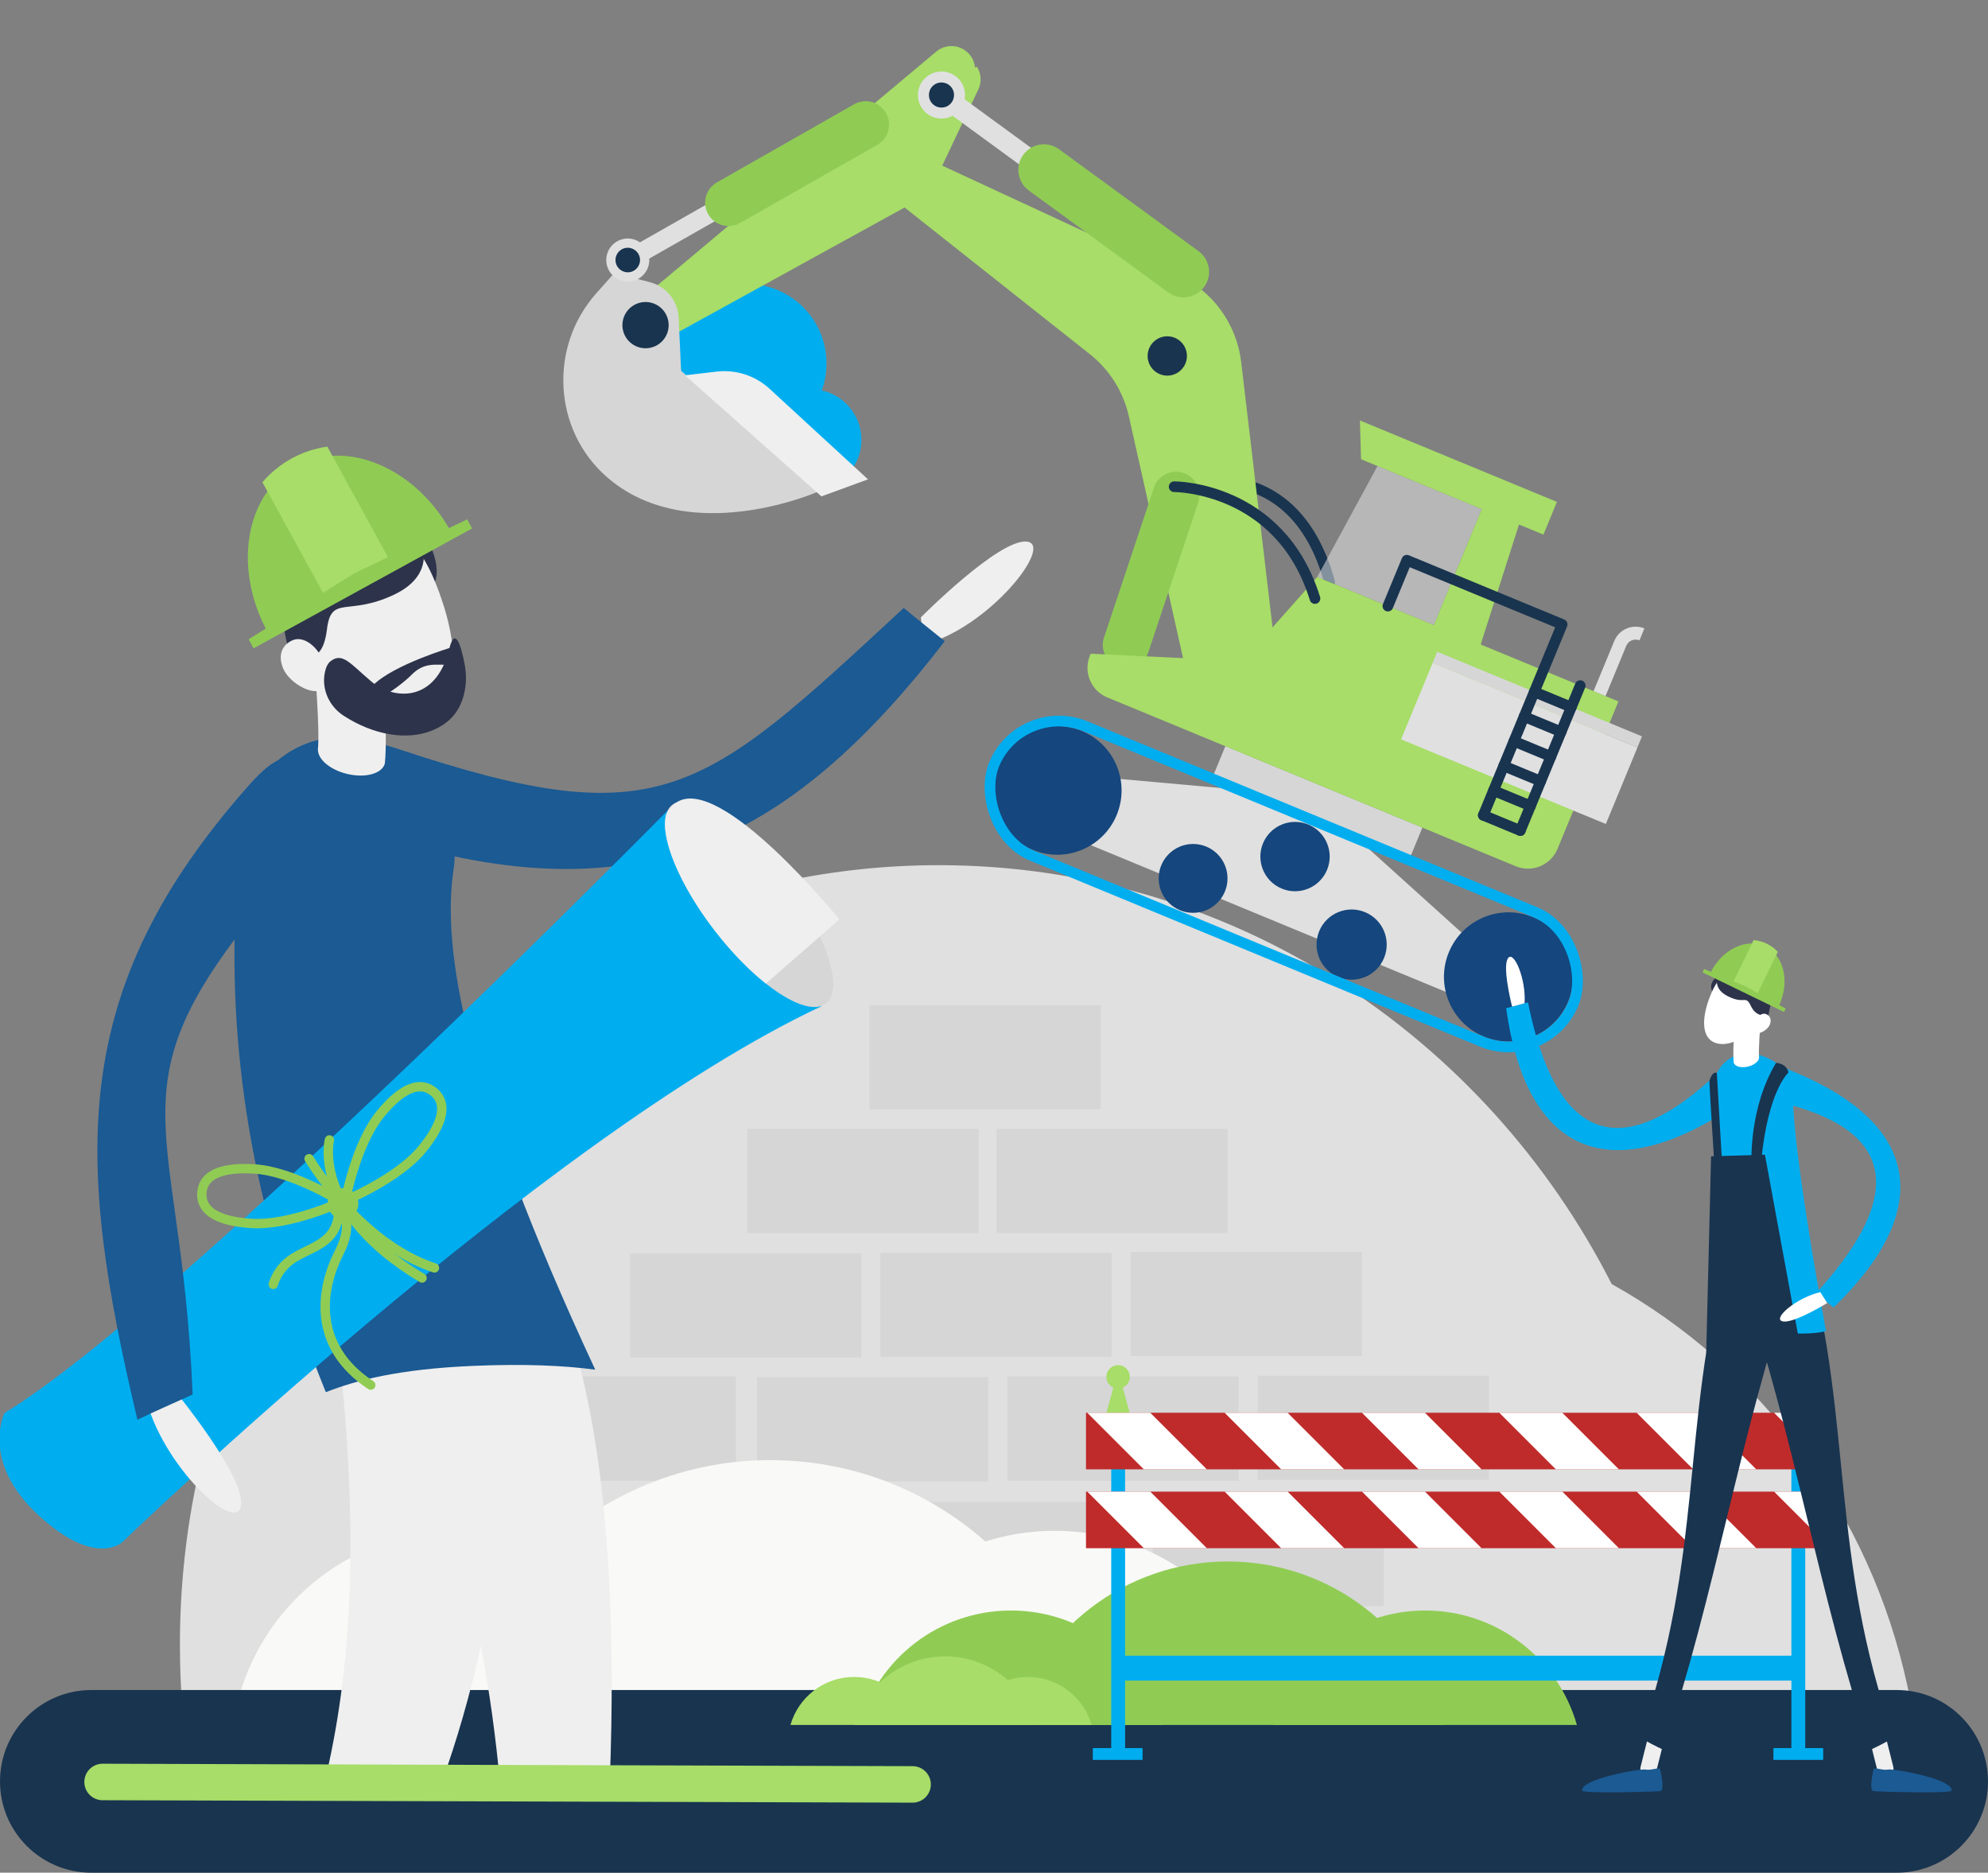 <?xml version="1.0" encoding="UTF-8"?><svg id="Layer_1" xmlns="http://www.w3.org/2000/svg" xmlns:xlink="http://www.w3.org/1999/xlink" viewBox="0 0 1221 1150"><rect x="0" y="0" width="1221" height="1150" fill="#808080" stroke="none"/><defs><style>.cls-1{fill:#fff;}.cls-2{fill:#15467d;}.cls-3{stroke:#00aef0;}.cls-3,.cls-4{stroke-width:6.56px;}.cls-3,.cls-4,.cls-5,.cls-6{fill:none;stroke-linecap:round;}.cls-3,.cls-4,.cls-6{stroke-linejoin:round;}.cls-7{fill:#90cc54;}.cls-4{stroke:#19344f;}.cls-8{opacity:.5;}.cls-8,.cls-9{fill:#efefef;}.cls-10{fill:#d6d6d6;}.cls-11{fill:#f9f9f7;}.cls-5{stroke:#a7dd68;stroke-miterlimit:10;stroke-width:22.41px;}.cls-12{fill:#e0e0e0;}.cls-13{fill:#1b5a93;}.cls-14{clip-path:url(#clippath-1);}.cls-15{fill:#19344f;}.cls-6{stroke:#90cc54;stroke-width:5.75px;}.cls-16{fill:#2d334a;}.cls-17{fill:#00aef0;}.cls-18{clip-path:url(#clippath);}.cls-19{fill:#bf2b2b;}.cls-20{fill:#a7dd68;}</style><clipPath id="clippath"><rect class="cls-19" x="667" y="915.98" width="457.24" height="34.75"/></clipPath><clipPath id="clippath-1"><rect class="cls-19" x="667" y="867.55" width="457.24" height="34.75"/></clipPath></defs><path class="cls-12" d="M1180,1107.17c-2.07,3.25-4.46,6.26-7.11,8.99-9.86,10.13-23.47,16.39-38.51,16.39H125.88c-9.21-35.83-14.46-73.3-15.26-111.91-.08-3.49-.12-7-.12-10.51,0-264.46,208.68-478.84,466.1-478.84,179.59,0,335.44,104.34,413.28,257.23,91.15,50.71,158.77,140.35,181.71,247.22,4.95,23.08,7.83,46.97,8.41,71.44Z"/><rect class="cls-10" x="553" y="922.28" width="142" height="64"/><rect class="cls-10" x="708" y="922.28" width="142" height="64"/><rect class="cls-10" x="612" y="693.28" width="142" height="64"/><rect class="cls-10" x="534" y="617.28" width="142" height="64"/><rect class="cls-10" x="459" y="693.28" width="142" height="64"/><g><rect class="cls-10" x="387" y="769.61" width="142" height="64"/><rect class="cls-10" x="540.75" y="769.28" width="142" height="64"/><rect class="cls-10" x="694.5" y="768.78" width="142" height="64"/></g><g><rect class="cls-10" x="465" y="845.61" width="142" height="64"/><rect class="cls-10" x="310" y="845.28" width="142" height="64"/><rect class="cls-10" x="618.75" y="845.28" width="142" height="64"/><rect class="cls-10" x="772.5" y="844.78" width="142" height="64"/></g><g><path class="cls-11" d="M281.3,940.03c-63.81,0-117.62,42.8-134.3,101.25H415.6c-16.68-58.45-70.49-101.25-134.3-101.25Z"/><path class="cls-11" d="M647.7,940.03c-63.81,0-117.62,42.8-134.3,101.25h268.6c-16.68-58.45-70.49-101.25-134.3-101.25Z"/><path class="cls-11" d="M473.14,896.65c-91.14,0-168.01,61.13-191.84,144.62h383.67c-23.83-83.49-100.69-144.62-191.84-144.62Z"/></g><g><circle class="cls-17" cx="458.83" cy="223.19" r="48.79"/><circle class="cls-17" cx="498" cy="270.09" r="31.05"/><g><path class="cls-4" d="M721.15,298.88s72.2-25.75,95.47,58.52"/><rect class="cls-10" x="743.5" y="482.41" width="130.94" height="21.56" transform="translate(249.67 -271.57) rotate(22.45)"/><path class="cls-20" d="M600.03,41.04c-.4,.09-.8,.21-1.19,.34-.33-3.18-1.69-6.23-4.01-8.64h0c-5.31-5.49-13.96-5.95-19.82-1.04l-185.66,155.61c-4.55,3.82-5.27,10.55-1.61,15.24,3.33,4.27,9.27,5.49,14.02,2.88l6.71-3.69c-.67,2.15-.67,4.47,.04,6.64,.11-.06,.23-.11,.34-.17l156.23-86.02c3.44-1.9,6.2-4.83,7.89-8.38l27.95-58.98c2.13-4.5,1.74-9.71-.87-13.8Z"/><path class="cls-20" d="M556.38,91.35l167.23,77.57c21.31,9.88,35.97,30.11,38.72,53.44l20.45,172.96c2,16.89-11.17,31.74-28.17,31.78h0c-13.34,.03-24.91-9.21-27.83-22.22l-33.43-149.18c-3.39-15.13-11.87-28.64-24.03-38.26l-128.13-101.41c-5.11-4.04-6.92-10.99-4.43-17.01h0c3.17-7.67,12.09-11.16,19.62-7.66Z"/><polygon class="cls-8" points="906.28 311.07 846.05 286.18 811.03 350.62 809.05 354.27 880.64 383.85 910.07 312.64 906.28 311.07"/><polygon class="cls-12" points="627.12 501.3 903.4 615.46 914.72 588.07 833.89 515.14 760.67 484.89 638.44 473.9 627.12 501.3"/><circle class="cls-2" cx="830.16" cy="580.09" r="21.55" transform="translate(-23 1125.78) rotate(-67.55)"/><circle class="cls-2" cx="732.78" cy="539.41" r="21.14"/><circle class="cls-2" cx="795.4" cy="526.04" r="21.29" transform="translate(5.47 1060.25) rotate(-67.55)"/><circle class="cls-2" cx="649.37" cy="485.39" r="39.5" transform="translate(-47.23 900.17) rotate(-67.55)"/><circle class="cls-2" cx="926.53" cy="599.92" r="39.64" transform="translate(18.23 1227.11) rotate(-67.55)"/><rect class="cls-3" x="596" y="499.89" width="384.89" height="85.95" rx="42.98" ry="42.98" transform="translate(267.08 -259.96) rotate(22.45)"/><path class="cls-7" d="M705.28,400.57l30.65-92.01c2.44-7.32-1.36-15.19-8.5-17.92-.19-.07-.38-.16-.58-.23-7.52-2.5-15.64,1.56-18.14,9.08l-30.65,92.01c-1.98,5.95,.15,12.27,4.85,15.9,1.24,.96,2.66,1.73,4.23,2.25,.04,.01,.08,.02,.12,.03,7.48,2.42,15.54-1.63,18.03-9.11Z"/><path class="cls-15" d="M728.08,223.2c-2.55,6.16-9.6,9.09-15.77,6.55-6.16-2.55-9.09-9.6-6.55-15.77,2.55-6.16,9.6-9.09,15.77-6.55,6.16,2.55,9.09,9.6,6.55,15.77Z"/><path class="cls-12" d="M726.92,159.19l-134.46-98.22c.67-3.64-.05-7.54-2.32-10.83-4.54-6.57-13.55-8.22-20.12-3.68-6.57,4.54-8.22,13.55-3.68,20.12,4.22,6.11,12.31,7.96,18.71,4.53l134.46,98.23c2.22,1.62,5.14,1.57,7.28,.1,.56-.39,1.07-.88,1.5-1.46,2.05-2.8,1.44-6.73-1.37-8.78Z"/><path class="cls-7" d="M736.14,154.25l-85.73-62.63c-6.94-5.07-16.65-3.61-21.8,3.24-.05,.06-.1,.11-.14,.18-5.12,7-3.59,16.83,3.42,21.95l85.73,62.63c5.54,4.05,12.85,3.94,18.19,.24,1.4-.97,2.66-2.18,3.72-3.62,.01-.01,.02-.03,.03-.04,5.12-7,3.59-16.83-3.42-21.95Z"/><path class="cls-15" d="M584.59,53.96c2.42,3.51,1.54,8.31-1.96,10.74-3.51,2.42-8.31,1.54-10.74-1.96-2.42-3.51-1.54-8.31,1.96-10.74,3.51-2.42,8.31-1.54,10.74,1.96Z"/><path class="cls-10" d="M501.48,302.32c.07-.03,.14-.06,.2-.08,.05-.02,.1-.04,.14-.06,.04-.02,.06-.03,.09-.04,.03-.01,.06-.03,.08-.04,.02,0,.04-.02,.05-.02,.02-.01,.04-.02,.04-.02l-83.75-74.36-1.54-32.79c-.03-.65-.09-1.29-.17-1.92-.02-.13-.05-.26-.07-.38-.07-.5-.15-1-.26-1.5-.02-.1-.05-.21-.08-.31-.12-.51-.24-1.02-.39-1.53-.02-.07-.05-.13-.07-.19-.17-.54-.35-1.07-.55-1.59,0-.03-.02-.05-.03-.07-.91-2.3-2.17-4.43-3.73-6.32,0,0,0,0,0,0h0c-3.06-3.71-7.25-6.48-12.14-7.76l-21.95-5.75-11.19,12.6c-29.25,32.94-26.48,84.12,6.81,112.96,11.97,10.37,25.57,16.3,39.33,19.33h0s0,0,0,0c2,.44,4,.82,6,1.14,.12,.02,.23,.04,.35,.06,2.67,.42,5.33,.74,7.99,.97,.05,0,.11,0,.16,.01,25.98,2.21,50.72-4.1,64.36-8.58,.03,0,.05-.02,.08-.03,1.39-.46,2.66-.89,3.81-1.3,.05-.02,.09-.03,.14-.05,.27-.09,.52-.19,.78-.28,.03-.01,.06-.02,.1-.03,.75-.27,1.44-.53,2.06-.76,.07-.03,.14-.05,.2-.08,.17-.07,.34-.13,.5-.19,.08-.03,.15-.06,.22-.09,.49-.19,.92-.36,1.29-.51,.07-.03,.15-.06,.21-.09,.09-.04,.18-.07,.26-.11,.08-.03,.15-.06,.22-.09,.07-.03,.14-.06,.2-.08,.09-.04,.16-.07,.23-.1Z"/><path class="cls-9" d="M498.17,262.21l-22.72-20.9-2.78-2.56c-8.8-8.09-20.69-11.95-32.57-10.55l-19.35,2.27,25.75,22.86,23.28,20.67,34.72,30.83,28.62-10.47-34.95-32.14Z"/><path class="cls-15" d="M407.1,209.09c-5.21,5.86-14.18,6.4-20.05,1.19s-6.4-14.18-1.19-20.05c5.21-5.86,14.18-6.4,20.05-1.19,5.86,5.21,6.4,14.18,1.19,20.05Z"/><path class="cls-20" d="M909.43,395.75l23.52-73.66,15,6.2,8.3-20.08-16.67-6.89-21.21-8.77-83.14-34.35,.7,23.8,74.14,30.64-29.43,71.22-71.6-29.58-45.72,51.62-93.42-4.45-.49,1.18c-4.14,10.02,.63,21.5,10.65,25.64l250.9,103.68c10.02,4.14,21.5-.63,25.64-10.65l37.43-90.57-84.6-34.96Z"/><path class="cls-12" d="M986.09,427.43l-7.34-3.03,12.74-30.83c2.98-7.2,11.26-10.64,18.47-7.67l-3.03,7.34c-3.16-1.31-6.79,.2-8.1,3.36l-12.74,30.83Z"/><rect class="cls-10" x="940.52" y="361.6" width="7.38" height="136.08" transform="translate(186.54 1138.2) rotate(-67.55)"/><polygon class="cls-12" points="879.92 407.06 874.68 419.75 868.18 435.47 860.51 454.03 910.26 474.59 951.55 491.66 986.28 506 993.95 487.44 1000.44 471.72 1005.69 459.03 879.92 407.06"/><polyline class="cls-4" points="852.42 372.19 864.06 344.03 959.45 383.45 947.82 411.61 911.03 500.63"/><line class="cls-4" x1="970.55" y1="421.01" x2="933.76" y2="510.03"/><line class="cls-4" x1="936.08" y1="440.02" x2="958.81" y2="449.42"/><line class="cls-4" x1="929.82" y1="455.18" x2="952.55" y2="464.57"/><line class="cls-4" x1="942.34" y1="424.87" x2="965.07" y2="434.26"/><line class="cls-4" x1="923.56" y1="470.33" x2="946.28" y2="479.72"/><line class="cls-4" x1="911.03" y1="500.63" x2="933.76" y2="510.03"/><line class="cls-4" x1="917.29" y1="485.48" x2="940.02" y2="494.87"/><path class="cls-4" d="M721.15,298.88s65.12-.35,86.48,68.67"/><path class="cls-12" d="M525.25,73.56l-132.17,75.25c-2.79-1.92-6.3-2.78-9.9-2.12-7.18,1.32-11.92,8.21-10.6,15.39s8.21,11.92,15.39,10.6c6.68-1.23,11.24-7.28,10.78-13.89l132.18-75.25c2.18-1.24,3.24-3.69,2.81-6.03-.11-.62-.33-1.22-.66-1.8-1.57-2.75-5.07-3.72-7.83-2.15Z"/><path class="cls-7" d="M545.8,73.9c-.18-.99-.48-1.97-.88-2.92-.22-.53-.47-1.06-.76-1.58-3.92-6.89-12.68-9.29-19.56-5.37l-84.27,47.98c-6.88,3.92-9.29,12.68-5.37,19.56,.04,.07,.09,.14,.14,.21,3.98,6.72,12.62,9.03,19.43,5.16l84.27-47.98c5.45-3.1,8.09-9.23,7.01-15.07Z"/><path class="cls-15" d="M384.2,152.27c4.09-.75,8.03,1.95,8.78,6.05,.75,4.09-1.95,8.03-6.05,8.78-4.09,.75-8.03-1.95-8.78-6.05s1.95-8.03,6.05-8.78Z"/></g></g><path class="cls-15" d="M1221,1093.91c0,11.31-3.35,21.84-9.11,30.65-2.13,3.26-4.59,6.28-7.32,9.01-10.15,10.15-24.17,16.43-39.66,16.43H56.09C25.11,1150,0,1124.89,0,1093.91,0,1078.42,6.28,1064.4,16.43,1054.25c10.15-10.15,24.17-16.43,39.66-16.43H1164.91c14.82,0,28.29,5.75,38.32,15.13,10.94,10.24,17.77,24.81,17.77,40.96Z"/><g><g><path class="cls-16" d="M245.46,321.19s16.37,3.64,21.29,20.38c4.91,16.74-4,21.8-4,21.8l-17.28-22.89v-19.29Z"/><path class="cls-9" d="M565.58,379.12s48-48.37,65.07-46.53c17.06,1.84-23.41,53.05-63.34,63.22l-1.73-16.69Z"/><path class="cls-13" d="M555.07,373.33c8.46,7.11,16.93,13.65,25.18,20.4-103.96,135.12-200.82,169.01-359.35,116.14-24.25-8.09-24.29-17.1-15.59-36.57-2.37-3.17-2.51-2.89,0,0,8.7-19.47,15.21-21.34,39.84-13.16,161.04,53.48,186.1,27.85,309.91-86.81Z"/><path class="cls-9" d="M374.45,1095.82h-67.26c-2.66-28.82-6.54-57.28-11.84-85.11h0c-11.24-59.21-28.85-115.62-54.7-166.88-1.85-3.67-3.74-7.31-5.68-10.93,27.7-13.59,55.53-26.92,83.41-40.13h0c6.34-3.01,12.69-6.01,19.04-9,7.59,16.91,13.88,35.78,19.01,56.28,17.75,70.87,21.7,161.06,18.02,255.77Z"/><path class="cls-9" d="M318.59,779.88c-.05,4.33-.12,8.62-.21,12.88h0c-.29,15.57-.79,30.69-1.5,45.44-3.08,64.22-10.11,121-21.53,172.5h0c-6.64,30.04-14.78,58.27-24.49,85.12h-71.83c17.17-70.22,20.28-149.49,11.31-244.57-.6-6.4-1.26-12.87-1.97-19.41-.15-1.4-.31-2.8-.47-4.21-1.13-10.17-2.4-20.52-3.79-31.05,16.68-2.66,33.37-5.22,50.08-7.67h.01c21.44-3.18,42.9-6.18,64.39-9.03Z"/><path class="cls-13" d="M200.12,854.92c18.24-7.21,44.6-14.2,90.55-16.16,31.23-1.32,55.73-.23,74.92,2.34-80.39-172.53-94.33-258.51-87.04-306.95,3.63-24.17-5.82-48.41-25.19-63.25l-7.55-5.82c-35.12-26.96-86.51-7.7-94.93,35.8-2.83,14.54-4.98,31.15-5.97,49.92-4.61,89.11,7.25,186.04,55.21,304.12Z"/><g><g><path class="cls-17" d="M411.56,496.22S109.89,802.46,2.74,867.74c0,0-14.88,29.65,20.73,62.58,35.61,32.93,51.86,16.47,51.86,16.47,0,0,258.94-249.22,429.26-328.89l-93.03-121.69Z"/><ellipse class="cls-10" cx="460.1" cy="555.23" rx="26.64" ry="77.13" transform="translate(-243.45 397.15) rotate(-37.69)"/><path class="cls-9" d="M409.11,500.38c1.35-3.03,3.38-5.6,6.27-7.55h0c27.07-18.35,100.14,71.77,100.14,71.77l-11.95,10.44-33.15,28.96c-10.22-8.09-21.16-19.24-31.4-32.49-21.87-28.31-33.61-57.26-29.91-71.13Z"/></g><g><path class="cls-6" d="M202.33,700s-11.28,44.19,56.89,84.8"/><path class="cls-6" d="M189.84,711.54s30.55,51.78,77,67.07"/><path class="cls-7" d="M217.08,746.02c3.83-3.53,4.07-9.5,.53-13.32-3.53-3.83-9.5-4.07-13.32-.53-3.83,3.53-4.07,9.5-.53,13.32,3.53,3.83,9.5,4.07,13.32,.53Z"/><path class="cls-6" d="M259.5,705.42c-14.96,18.43-47.36,31.74-47.36,31.74,0,0,6.37-34.44,21.33-52.87,14.96-18.43,25.65-19.69,32.84-13.86,7.19,5.83,8.15,16.56-6.81,34.98Z"/><path class="cls-6" d="M156.45,717.85c23.68,1.53,53.3,20.23,53.3,20.23,0,0-31.77,14.75-55.46,13.22-23.68-1.53-30.91-9.51-30.31-18.75,.6-9.24,8.78-16.23,32.47-14.7Z"/><path class="cls-6" d="M208.43,741.84s10.33,6.91-.37,27.86c-10.7,20.95-17.1,56.72,19.65,80.86"/><path class="cls-6" d="M206.72,736.9c2.72,7.47,.96,16.38-4.39,22.25-6.58,7.22-17.12,9.29-24.78,15.34-4.58,3.62-8.02,8.66-9.73,14.24"/></g></g><path class="cls-9" d="M185.32,390.77c15.07,37.04,53.09,56.56,75.72,47.35,22.63-9.21,21.31-43.67,6.24-80.7-15.07-37.04-41.09-48.42-63.72-39.21-22.63,9.21-33.31,35.52-18.24,72.56Z"/><path class="cls-9" d="M191.77,392.08l41.79-4.08c.56,5.72,4.94,60.21,2.82,80.75-1.53,6.33-11.96,9.23-23.28,6.48-10.18-2.47-17.55-8.66-17.83-14.48h-.05c1.27-12.32-1.51-48.68-3.46-68.67Z"/><path class="cls-16" d="M277.21,397.58s-.55,.16-1.54,.48c-7.92,2.5-43.95,14.49-49.84,27.31-6.62,14.41,18.61-2.48,26.89-10.94,8.28-8.46,15.79-5.66,23.15-6.36,7.36-.7,12.22-8.79,1.34-10.48Z"/><path class="cls-9" d="M105.98,852.3s45.64,55.11,41.97,72.76c-3.67,17.64-53.04-29.9-59.59-72.65l17.62-.1Z"/><path class="cls-13" d="M118.29,856.35c-11.54,5.29-22.5,9.97-33.89,15.48-38.07-159.84-43.34-263.56,68.46-389.59,17.1-19.28,30.22-26.45,44.48,3.42,10.74,22.5,5.6,22.06-13.48,43.4-124.72,139.52-72.58,146.57-65.57,327.29Z"/><path class="cls-16" d="M171.58,371.84s-1.83-26.91,13.24-43.03c15.07-16.12,51.44-29.2,72.53,.48,0,0,13.05,22.46-15.37,35.91-28.42,13.45-38.55-.16-41.18,21.32-3.58,29.23-21.71,10.47-23.33,14.72l-5.9-29.4Z"/><path class="cls-9" d="M173.83,410.3c3.51,8.62,16.55,16.16,22.8,13.62,6.24-2.54,4.96-10.16,1.45-18.78-3.51-8.62-11.85-14.63-18.09-12.09-6.24,2.54-9.66,8.63-6.16,17.25Z"/><path class="cls-16" d="M203.2,405.9c7.31-5.38,11.87,1.61,24.86,12.59,12.95,10.99,39.42,13.88,47.79-19.85,3.76-15.16,7.56-.79,9.47,9,1.27,6.49,1.19,13.21-.57,19.58-2.98,10.74-9.37,17.3-19.44,21.4-15.41,6.27-35.97,2.78-54.31-9.14-8.8-5.72-13.57-16.18-11.5-26.47,.64-3.18,1.82-5.75,3.7-7.12Z"/></g><g><path class="cls-7" d="M181.65,286.21c-31.08,17.05-38.76,62.81-17.15,102.2l112.55-61.75c-21.61-39.39-64.32-57.5-95.4-40.45Z"/><path class="cls-20" d="M201.04,274.28l38.21,69.64-39.87,21.87-38.21-69.64c4.96-5.82,10.96-10.78,17.93-14.61,6.96-3.82,14.37-6.21,21.94-7.27Z"/><polygon class="cls-7" points="289.95 324.5 155.75 398.13 152.7 392.57 217.73 351.98 286.91 318.95 289.95 324.5"/></g></g><line class="cls-5" x1="560.5" y1="1095.78" x2="63" y2="1094.28"/><g><path class="cls-7" d="M620.94,988.99c-44.29,0-81.65,29.71-93.23,70.28h186.46c-11.58-40.58-48.93-70.28-93.23-70.28Z"/><path class="cls-7" d="M875.28,988.99c-44.29,0-81.65,29.71-93.23,70.28h186.46c-11.58-40.58-48.93-70.28-93.23-70.28Z"/><path class="cls-7" d="M754.11,958.88c-63.27,0-116.62,42.43-133.17,100.39h266.33c-16.54-57.96-69.9-100.39-133.17-100.39Z"/></g><g><path class="cls-20" d="M524.6,1029.79c-18.59,0-34.26,12.47-39.12,29.49h78.24c-4.86-17.03-20.53-29.49-39.12-29.49Z"/><path class="cls-20" d="M631.32,1029.79c-18.59,0-34.26,12.47-39.12,29.49h78.24c-4.86-17.03-20.53-29.49-39.12-29.49Z"/><path class="cls-20" d="M580.47,1017.15c-26.55,0-48.94,17.81-55.88,42.13h111.75c-6.94-24.32-29.33-42.13-55.88-42.13Z"/></g><g><g><g><rect class="cls-17" x="682.5" y="883.25" width="8.51" height="193.63"/><rect class="cls-17" x="1100.24" y="883.25" width="8.51" height="193.63"/></g><rect class="cls-17" x="671.19" y="1073.48" width="30.56" height="7.25"/><rect class="cls-17" x="1089.21" y="1073.48" width="30.56" height="7.25"/><rect class="cls-17" x="686.75" y="1016.75" width="417.74" height="15.28"/></g><g><rect class="cls-19" x="667" y="915.98" width="457.24" height="34.75"/><g class="cls-18"><rect class="cls-1" x="690.82" y="878.52" width="27.37" height="109.66" transform="translate(-453.64 771.53) rotate(-45)"/><rect class="cls-1" x="775.18" y="878.52" width="27.37" height="109.66" transform="translate(-428.93 831.18) rotate(-45)"/><rect class="cls-1" x="859.54" y="878.52" width="27.37" height="109.66" transform="translate(-404.22 890.83) rotate(-45)"/><rect class="cls-1" x="943.9" y="878.52" width="27.37" height="109.66" transform="translate(-379.51 950.49) rotate(-45)"/><rect class="cls-1" x="1028.26" y="878.52" width="27.37" height="109.66" transform="translate(-354.8 1010.14) rotate(-45)"/><rect class="cls-1" x="1112.63" y="878.52" width="27.37" height="109.66" transform="translate(-330.09 1069.79) rotate(-45)"/></g></g><g><polygon class="cls-20" points="688.75 848.99 684.63 848.99 677.07 876.7 696.31 876.7 688.75 848.99"/><circle class="cls-20" cx="686.69" cy="845.47" r="7.2" transform="translate(-257.86 1387.86) rotate(-80.78)"/><circle class="cls-20" cx="685.4" cy="844.18" r="3.6" transform="translate(-270.88 326.55) rotate(-22.5)"/></g><g><polygon class="cls-20" points="1106.55 848.99 1102.43 848.99 1094.87 876.7 1114.11 876.7 1106.55 848.99"/><circle class="cls-20" cx="1104.49" cy="845.47" r="7.2" transform="translate(93.02 1800.27) rotate(-80.78)"/><circle class="cls-20" cx="1103.2" cy="844.18" r="3.6" transform="translate(-239.08 486.44) rotate(-22.5)"/></g><g><rect class="cls-19" x="667" y="867.55" width="457.24" height="34.75"/><g class="cls-14"><rect class="cls-1" x="690.82" y="830.1" width="27.37" height="109.66" transform="translate(-419.4 757.35) rotate(-45)"/><rect class="cls-1" x="775.18" y="830.1" width="27.37" height="109.66" transform="translate(-394.69 817) rotate(-45)"/><rect class="cls-1" x="859.54" y="830.1" width="27.37" height="109.66" transform="translate(-369.98 876.65) rotate(-45)"/><rect class="cls-1" x="943.9" y="830.1" width="27.37" height="109.66" transform="translate(-345.27 936.31) rotate(-45)"/><rect class="cls-1" x="1028.26" y="830.1" width="27.37" height="109.66" transform="translate(-320.56 995.96) rotate(-45)"/><rect class="cls-1" x="1112.63" y="830.1" width="27.37" height="109.66" transform="translate(-295.85 1055.61) rotate(-45)"/></g></g></g><g><g><path class="cls-16" d="M1059.14,596.26s-11,5.53-7.56,12.5c3.44,6.97,12.66-6.52,12.66-6.52,0,0-.28-9.38-5.1-5.98Z"/><path class="cls-9" d="M1160.13,1090.6c-.3,.14-.62,.26-.95,.34-2.68,.68-5.4-.95-6.08-3.63l-8.79-34.93c-.67-2.68,.96-5.41,3.63-6.08,2.68-.67,5.4,.95,6.08,3.63l8.79,34.93c.59,2.35-.58,4.73-2.68,5.74Z"/><path class="cls-15" d="M1163.21,1066.96c-4.65,2.78-9.43,5.26-14.34,7.54-31.86-94.89-47.67-196.88-79.01-286.78,13.58-4.4,27.26-8.56,40.96-12.55,26.61,96.36,13.45,182.27,52.39,291.79Z"/><path class="cls-9" d="M1010.33,1090.6c.3,.14,.62,.26,.95,.34,2.68,.68,5.4-.95,6.08-3.63l8.79-34.93c.67-2.68-.96-5.41-3.63-6.08-2.68-.67-5.4,.95-6.08,3.63l-8.79,34.93c-.59,2.35,.58,4.73,2.68,5.74Z"/><path class="cls-15" d="M1007.25,1066.96c4.65,2.78,9.43,5.26,14.34,7.54,31.86-94.89,47.67-196.88,79.01-286.78-13.58-4.4-27.26-8.56-40.96-12.55-26.61,96.36-13.45,182.27-52.39,291.79Z"/><path class="cls-17" d="M1048.22,823.21c12.24-.74,32.09-7.81,44.48-5.3,.95,.21,1.99,.37,3.1,.5l3.44,.32c8.08,.56,18.45-.07,22.26-1.34-6.73-37.05-18.32-103.34-20.2-138.99-.74-14.28-5.43-21.85-10.49-25.74-1.24-.95-2.52-1.67-3.71-2.22-8.55-4.37-17.03-4.66-23.62-1.03-5.4,2.91-9.56,8.42-11.55,16.42-1.48,5.93-1.09,10.65-.48,18.57,2.81,37.66,1.79,95.05-3.25,138.82Z"/><path class="cls-1" d="M1082,622.86c-6.01,13.91-20.57,20.99-29.07,17.32-8.5-3.67-7.72-16.72-1.71-30.62,6.01-13.91,15.96-18.01,24.46-14.33,8.5,3.67,12.33,13.73,6.32,27.64Z"/><path class="cls-1" d="M1081.72,623.46l-15.84-1.55c-.21,2.17-1.87,22.82-1.07,30.6,.58,2.4,4.53,3.5,8.82,2.46,3.86-.94,6.65-3.28,6.76-5.49h.02c-.48-4.67,.57-18.45,1.31-26.02Z"/><path class="cls-16" d="M1087.85,614.88s.91-10.18-4.67-16.41c-5.58-6.23-19.25-11.48-27.48-.41,0,0-5.13,8.4,5.53,13.73,10.66,5.33,10.73-1.24,14.25,6.16s9.86,5.03,10.44,6.65l1.92-9.72Z"/><path class="cls-17" d="M925.05,619.13c4.34-1.07,8.83-2.41,13.42-3.61,13.64,67.92,44.86,106.85,110.28,49.07,10.01-8.84,12.95-7.53,17.08,2.35,2.26-.5,2.26-.53,0,0,4.12,9.88,.85,11.63-10.42,18.41-73.7,44.31-118.98,16.25-130.35-66.22Z"/><path class="cls-1" d="M936.38,616.08c-2.59,.7-5.15,1.42-7.66,2.09-1.5-6.07-5.86-25.22-2.46-29.83,3.51-4.76,11.08,12.73,10.12,27.73Z"/><path class="cls-13" d="M1019.69,1086.67s3.1,12.88,0,13.23-47.73,1.71-47.99-.36c-.89-7.07,35.59-13.59,39.17-12.88,3.58,.72,8.42-1.87,8.82,0Z"/><path class="cls-13" d="M1150.67,1086.67s-3.1,12.88,0,13.23c3.1,.36,47.73,1.71,47.99-.36,.89-7.07-35.59-13.59-39.17-12.88-3.58,.72-8.42-1.87-8.82,0Z"/><polygon class="cls-15" points="1083.99 709.07 1105.56 826.29 1047.94 830.57 1050.91 710.08 1083.99 709.07"/><path class="cls-15" d="M1054.47,658.96l3.11,53.95h-4.78s-2.97-46.55-2.9-48.63c.07-2.08,2.46-6.85,4.58-5.33Z"/><path class="cls-1" d="M1086.94,629.33c-1.4,3.24-6.4,5.99-8.75,4.97s-1.8-3.89-.4-7.13c1.4-3.24,4.61-5.44,6.95-4.43s3.59,3.35,2.19,6.58Z"/><path class="cls-17" d="M1089.59,654.46l-.02,21.65c.1,.03,.24,.05,.34,.08,85.24,18.74,72.22,66.9,25.41,118,3.69,2.98,7.42,5.83,10.83,8.71,59.9-57.83,55.86-110.95-23.42-144.33-6.19-2.62-10.07-4.32-13.14-4.11Z"/><path class="cls-15" d="M1098.45,658.67s-12.45,10.53-16.74,54.25h-5.96s-1.45-32.77,15.07-60.25c0,0,6.58,.26,7.63,6.01Z"/><path class="cls-1" d="M1117.99,793.48c1.43,2.27,2.87,4.5,4.26,6.7-5.36,3.22-22.38,13.03-27.78,11.13-5.58-1.96,8.9-14.33,23.52-17.83Z"/></g><g><path class="cls-7" d="M1084.29,581.26c-11.59-5.63-26.78,1.72-33.91,16.41l41.99,20.39c7.14-14.69,3.52-31.17-8.07-36.8Z"/><path class="cls-20" d="M1091.91,584.5l-12.62,25.98-14.87-7.22,12.62-25.98c2.77,.25,5.5,.98,8.1,2.24,2.6,1.26,4.86,2.95,6.77,4.98Z"/><polygon class="cls-7" points="1095.71 621.43 1045.65 597.12 1046.66 595.05 1072.37 605.8 1096.72 619.36 1095.71 621.43"/></g></g></svg>